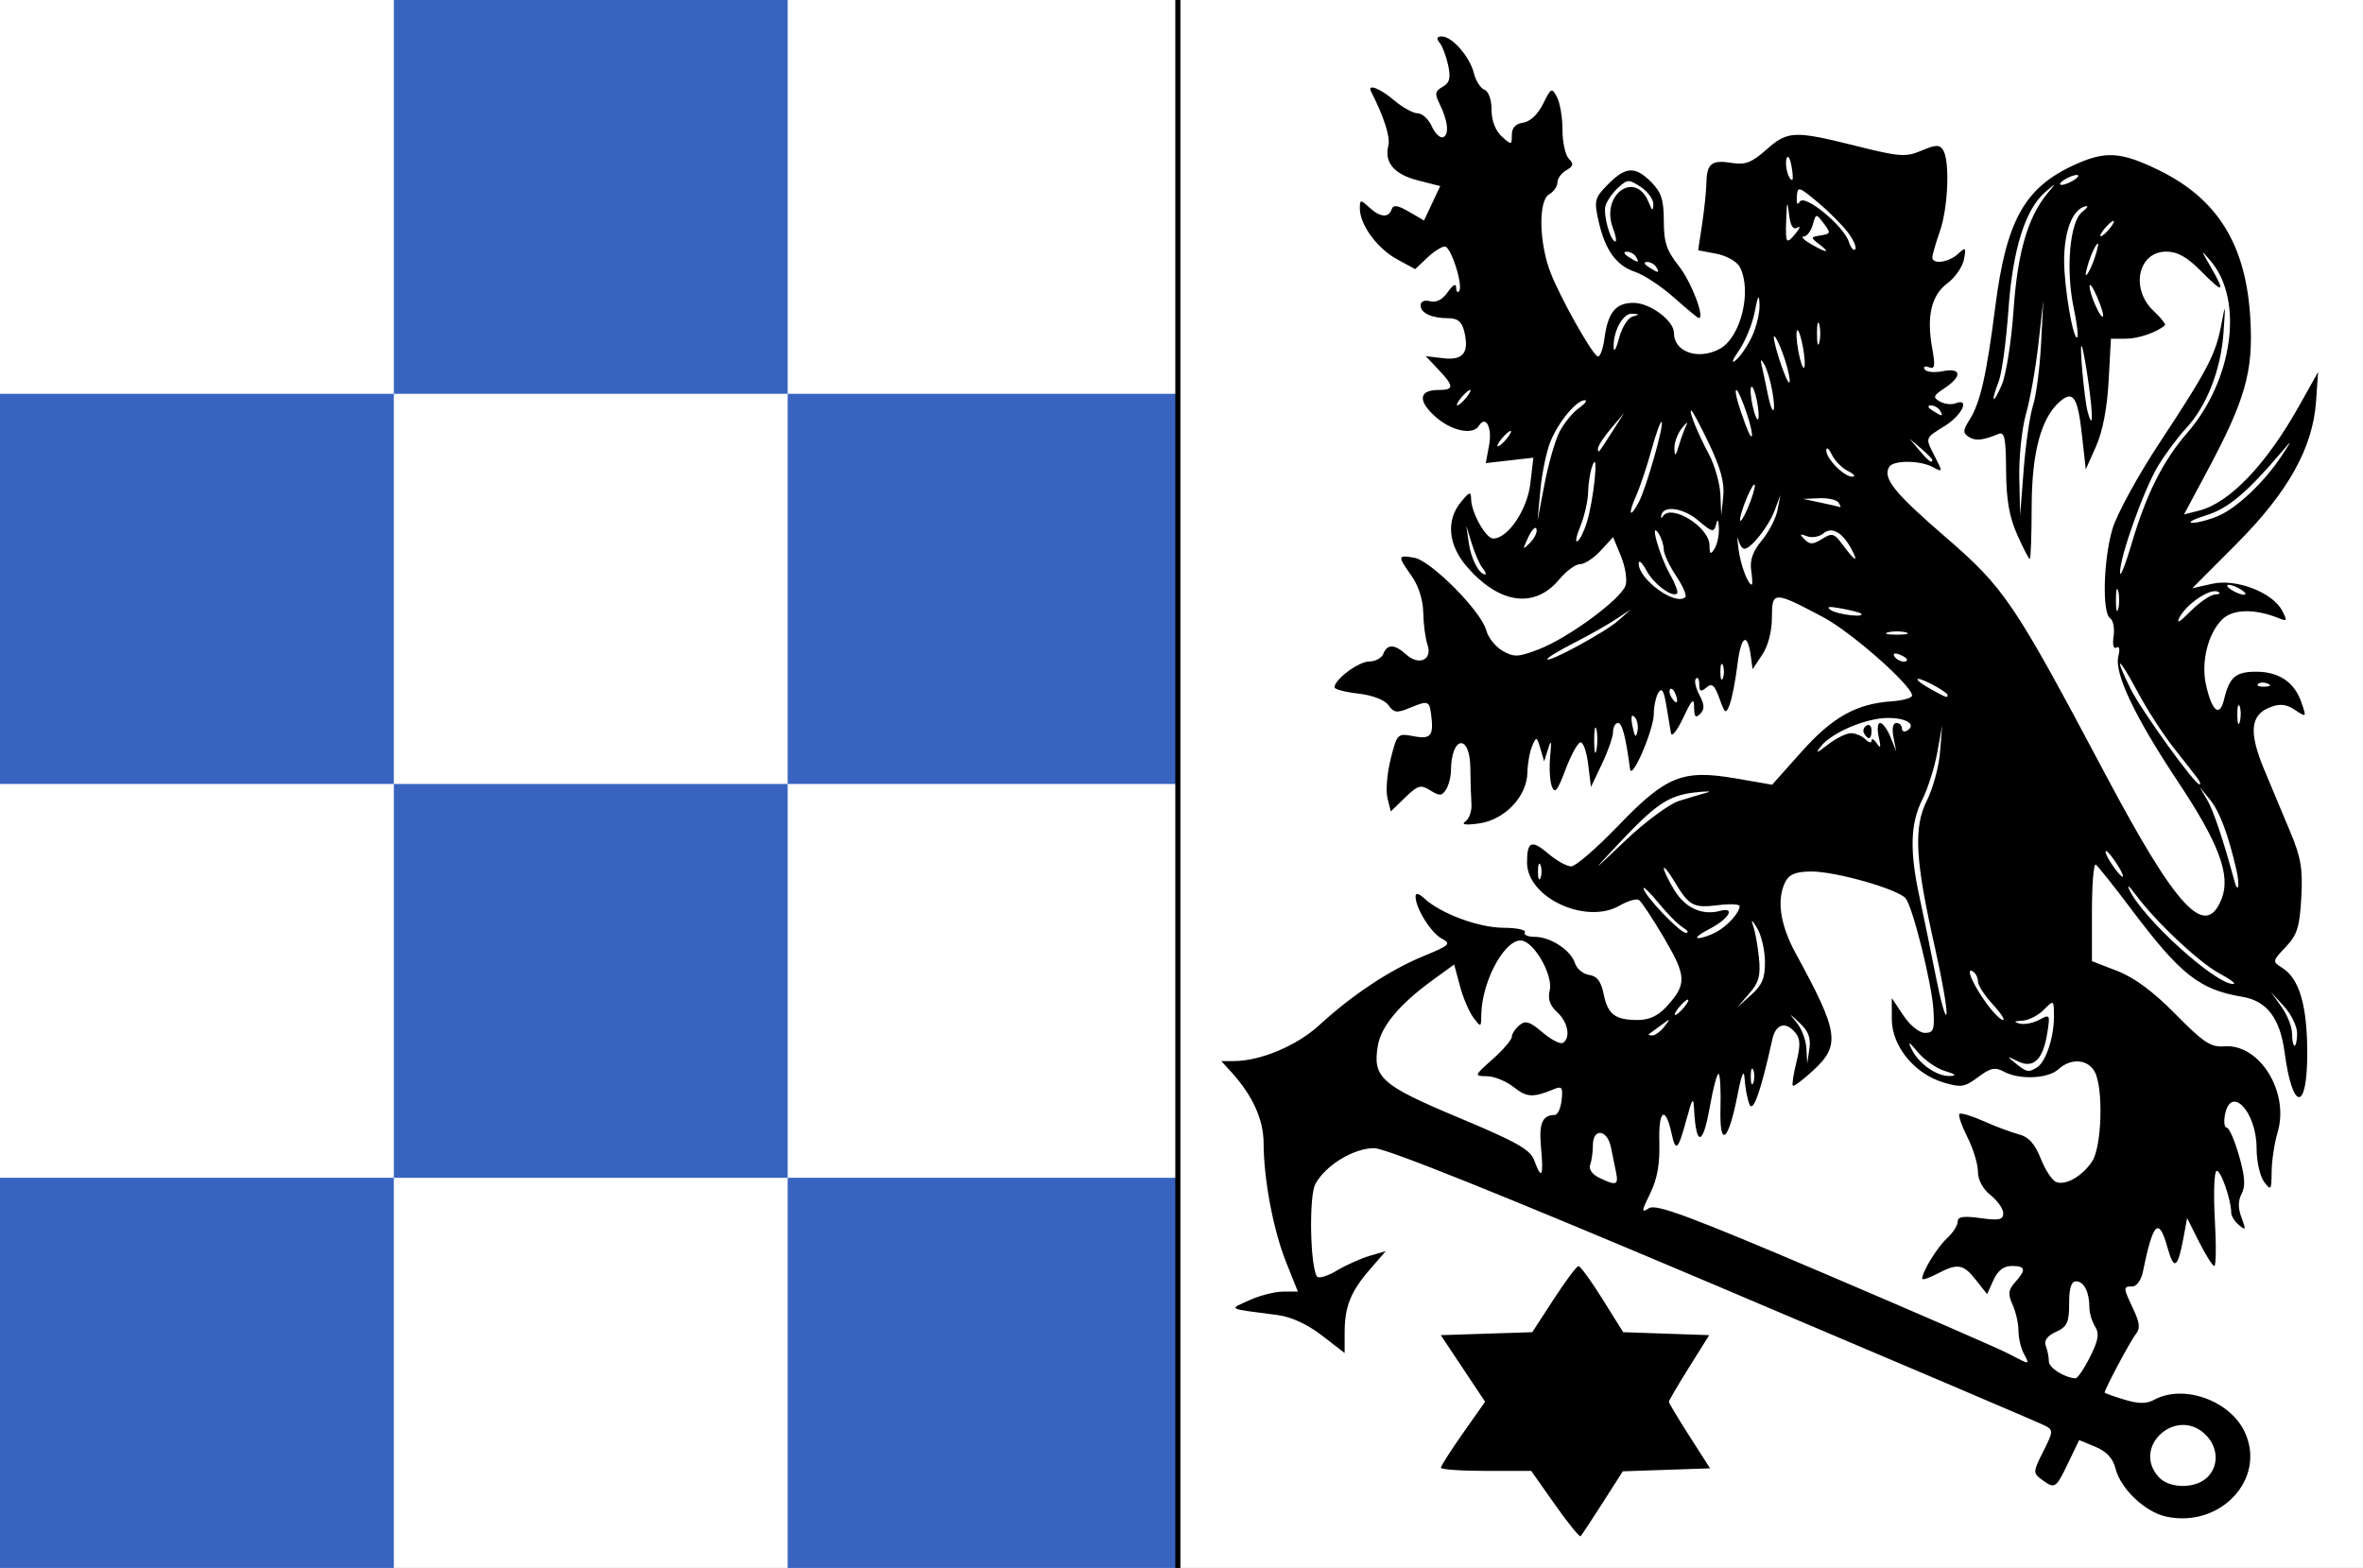 <?xml version="1.0" encoding="UTF-8" standalone="no"?>
<!-- Created with Inkscape (http://www.inkscape.org/) -->

<svg
   xmlns:dc="http://purl.org/dc/elements/1.1/"
   xmlns:cc="http://creativecommons.org/ns#"
   xmlns:rdf="http://www.w3.org/1999/02/22-rdf-syntax-ns#"
   xmlns:svg="http://www.w3.org/2000/svg"
   xmlns="http://www.w3.org/2000/svg"
   xmlns:sodipodi="http://sodipodi.sourceforge.net/DTD/sodipodi-0.dtd"
   xmlns:inkscape="http://www.inkscape.org/namespaces/inkscape"
   width="462.857"
   height="307.143"
   id="svg56406"
   version="1.1"
   inkscape:version="0.48.4 r9939"
   sodipodi:docname="Nieuw document 43">
  <rect width="100%" height="100%" fill="#333333" stroke="none"/>
  <defs
     id="defs56408" />
  <sodipodi:namedview
     id="base"
     pagecolor="#ffffff"
     bordercolor="#666666"
     borderopacity="1.0"
     inkscape:pageopacity="0.0"
     inkscape:pageshadow="2"
     inkscape:zoom="0.35"
     inkscape:cx="566.4286"
     inkscape:cy="-43.571453"
     inkscape:document-units="px"
     inkscape:current-layer="layer1"
     showgrid="false"
     fit-margin-top="0"
     fit-margin-left="0"
     fit-margin-right="0"
     fit-margin-bottom="0"
     inkscape:window-width="1600"
     inkscape:window-height="837"
     inkscape:window-x="-8"
     inkscape:window-y="-8"
     inkscape:window-maximized="1" />
  <g
     inkscape:label="Laag 1"
     inkscape:groupmode="layer"
     id="layer1"
     transform="translate(191.429,-181.648)">
    <path
       style="fill:#ffffff;stroke:none"
       d="m -191.429,181.648 0,307.143 462.857,0 0,-307.143 z"
       id="path56368"
       inkscape:connector-curvature="0" />
    <path
       style="fill:#3863bf;fill-opacity:1;stroke:none"
       d="m -114.286,181.648 0,77.143 -77.143,0 0,76.429 77.143,0 0,77.143 -77.143,0 0,76.429 77.143,0 0,-76.429 77.143,0 0,76.429 76.428,0 0,-76.429 -76.428,0 0,-77.143 76.428,0 0,-76.429 -76.428,0 0,76.429 -77.143,0 0,-76.429 77.143,0 0,-77.143 z"
       id="path56370"
       inkscape:connector-curvature="0" />
    <path
       style="fill:#000000"
       d="m 113.148,476.371 -4.651,-6.591 -8.844,0 c -4.864,0 -8.844,-0.281 -8.844,-0.625 0,-0.344 1.949,-3.392 4.331,-6.774 l 4.331,-6.149 -4.344,-6.523 -4.344,-6.523 8.962,-0.289 8.962,-0.289 4.199,-6.464 c 2.31,-3.555 4.494,-6.474 4.854,-6.485 0.36,-0.012 2.478,2.897 4.705,6.463 l 4.049,6.484 8.425,0.29 8.425,0.29 -3.95,6.312 c -2.173,3.472 -3.95,6.505 -3.95,6.74 0,0.235 1.815,3.265 4.034,6.734 l 4.034,6.306 -8.546,0.291 -8.547,0.291 -3.943,6.17 c -2.169,3.393 -4.113,6.342 -4.32,6.551 -0.207,0.21 -2.47,-2.585 -5.028,-6.21 z m 119.739,2.365 c -4.113,-0.88 -8.904,-5.404 -9.919,-9.367 -0.529,-2.064 -1.757,-3.404 -3.953,-4.31 l -3.185,-1.314 -2.173,4.523 c -2.395,4.986 -2.592,5.108 -5.173,3.199 -1.715,-1.268 -1.703,-1.497 0.308,-5.483 1.972,-3.91 1.994,-4.214 0.36,-5.064 -0.956,-0.498 -30.137,-12.933 -64.845,-27.633 -41.965,-17.774 -64.274,-26.729 -66.591,-26.729 -4.02,0 -9.583,3.411 -11.508,7.055 -1.258,2.381 -1.026,15.884 0.31,18.07 0.291,0.476 2.037,-0.034 3.88,-1.133 1.843,-1.099 4.758,-2.407 6.479,-2.906 l 3.128,-0.907 -3.1,3.57 c -3.784,4.358 -4.952,7.291 -4.952,12.438 l 0,3.942 -4.461,-3.444 c -2.828,-2.183 -6.007,-3.645 -8.683,-3.994 -10.088,-1.315 -9.589,-1.051 -5.495,-2.914 2.029,-0.923 4.992,-1.678 6.583,-1.678 l 2.894,0 -2.304,-5.77 c -2.513,-6.293 -4.39,-16.229 -4.408,-23.332 -0.011,-4.571 -2.153,-9.309 -6.235,-13.799 l -2.054,-2.258 2.474,0 c 5.188,0 12.334,-3.008 16.727,-7.041 6.451,-5.922 13.825,-10.81 20.353,-13.493 5.241,-2.154 5.529,-2.433 3.599,-3.477 -2.109,-1.141 -5.096,-5.952 -5.096,-8.207 0,-0.793 0.603,-0.657 1.754,0.397 3.233,2.959 10.601,5.686 15.423,5.708 2.625,0.013 4.531,0.417 4.236,0.9 -0.295,0.483 0.565,0.878 1.911,0.878 3.105,0 7.104,2.619 7.908,5.178 0.34,1.084 1.586,2.112 2.768,2.285 1.545,0.226 2.341,1.267 2.831,3.706 0.807,4.013 2.218,5.103 6.634,5.123 2.266,0.011 4.011,-0.79 5.674,-2.605 4.02,-4.386 3.969,-5.926 -0.444,-13.437 -2.237,-3.808 -4.468,-7.174 -4.957,-7.479 -0.489,-0.306 -2.173,0.189 -3.742,1.1 -6.595,3.828 -18.163,-1.539 -18.163,-8.427 0,-4.176 0.875,-4.537 4.183,-1.722 1.604,1.365 3.614,2.481 4.468,2.481 0.854,0 4.986,-3.572 9.183,-7.937 9.439,-9.818 12.638,-11.102 23.134,-9.282 l 7.037,1.22 5.74,-6.431 c 6.084,-6.817 10.734,-9.426 17.656,-9.906 2.209,-0.153 4.018,-0.664 4.018,-1.136 0,-1.933 -11.874,-12.406 -17.392,-15.336 -9.73,-5.167 -10.062,-5.165 -10.062,0.043 0,2.715 -0.737,5.559 -1.89,7.29 l -1.89,2.839 -0.344,-2.509 c -0.666,-4.862 -1.921,-4.1 -2.625,1.593 -0.391,3.167 -1.079,6.701 -1.528,7.853 -0.752,1.93 -0.91,1.835 -2.001,-1.198 -0.954,-2.651 -1.454,-3.067 -2.565,-2.135 -1.091,0.916 -1.38,0.783 -1.38,-0.637 0,-0.988 -0.298,-1.494 -0.663,-1.125 -0.365,0.369 -0.061,1.808 0.675,3.198 1.028,1.942 1.066,2.802 0.167,3.712 -0.899,0.909 -1.176,0.614 -1.193,-1.275 -0.018,-1.984 -0.43,-1.587 -2.139,2.057 -1.165,2.484 -2.242,3.838 -2.393,3.011 -0.151,-0.828 -0.564,-3.28 -0.916,-5.45 -0.468,-2.883 -0.883,-3.558 -1.54,-2.509 -0.494,0.79 -0.905,2.683 -0.914,4.206 -0.017,3.111 -4.334,13.126 -4.645,10.777 -0.837,-6.312 -1.548,-9.032 -2.361,-9.032 -0.521,0 -0.957,0.79 -0.969,1.756 -0.012,0.966 -0.991,3.788 -2.176,6.272 l -2.154,4.516 -0.553,-4.516 c -0.304,-2.484 -1,-4.384 -1.546,-4.223 -0.546,0.161 -1.857,2.596 -2.915,5.41 -1.542,4.104 -2.066,4.741 -2.644,3.219 -0.397,-1.044 -0.543,-3.704 -0.326,-5.912 0.297,-3.015 0.2,-3.39 -0.389,-1.505 l -0.785,2.509 -0.746,-2.509 c -0.708,-2.381 -0.79,-2.406 -1.611,-0.502 -0.476,1.104 -0.896,3.467 -0.935,5.253 -0.1,4.666 -4.461,9.22 -9.497,9.918 -2.658,0.368 -3.528,0.234 -2.632,-0.406 0.736,-0.525 1.264,-2.031 1.174,-3.345 -0.09,-1.314 -0.189,-4.534 -0.222,-7.156 -0.084,-6.791 -3.746,-6.227 -3.794,0.584 -0.01,1.197 -0.441,2.853 -0.962,3.681 -0.802,1.275 -1.272,1.302 -3.074,0.172 -1.895,-1.188 -2.434,-1.036 -4.939,1.391 l -2.812,2.725 -0.649,-2.614 c -0.357,-1.438 -0.072,-4.89 0.633,-7.672 1.268,-5.005 1.317,-5.052 4.565,-4.436 3.374,0.64 3.936,-0.145 3.307,-4.618 -0.322,-2.286 -0.703,-2.381 -4,-1.001 -2.659,1.114 -3.209,1.054 -4.31,-0.469 -0.757,-1.047 -3.122,-1.957 -5.915,-2.276 -2.559,-0.292 -4.653,-0.845 -4.653,-1.228 0,-1.538 4.73,-5.062 6.794,-5.062 1.21,0 2.457,-0.677 2.771,-1.505 0.74,-1.95 2.243,-1.909 4.461,0.122 2.494,2.283 5.199,1.075 4.194,-1.873 -0.424,-1.245 -0.801,-4.082 -0.836,-6.305 -0.04,-2.485 -0.916,-5.251 -2.274,-7.179 -2.803,-3.98 -2.777,-4.154 0.52,-3.576 3.289,0.576 13.106,10.472 14.092,14.205 0.378,1.43 1.827,3.248 3.22,4.04 2.239,1.272 3.066,1.234 7.129,-0.336 5.786,-2.235 16.116,-9.855 16.947,-12.503 0.345,-1.101 -0.065,-3.677 -0.911,-5.726 l -1.539,-3.725 -2.427,2.648 c -1.335,1.456 -3.147,2.648 -4.027,2.648 -0.88,0 -2.715,1.339 -4.077,2.976 -4.828,5.803 -11.73,4.864 -18.088,-2.458 -3.697,-4.258 -4.143,-9.094 -1.173,-12.7 1.681,-2.041 1.956,-2.119 1.985,-0.563 0.05,2.692 2.876,7.728 4.338,7.728 2.865,0 6.657,-5.622 7.26,-10.762 l 0.595,-5.076 -4.662,0.531 -4.662,0.531 0.656,-3.536 c 0.637,-3.434 -0.679,-5.932 -1.993,-3.782 -1.176,1.925 -5.439,1.018 -8.588,-1.827 -3.452,-3.119 -3.174,-5.181 0.698,-5.181 3.053,0 3.043,-0.74 -0.053,-4.008 l -2.475,-2.612 3.457,0.408 c 3.902,0.461 5.107,-1.121 4.062,-5.331 -0.447,-1.802 -1.292,-2.507 -3.003,-2.507 -3.346,0 -5.52,-0.994 -5.52,-2.522 0,-0.783 0.747,-1.107 1.869,-0.81 1.204,0.318 2.439,-0.33 3.473,-1.823 0.932,-1.345 1.605,-1.732 1.605,-0.923 0,0.767 0.253,1.139 0.561,0.826 0.93,-0.941 -1.543,-8.799 -2.769,-8.799 -0.626,0 -2.188,0.997 -3.471,2.216 l -2.333,2.216 -3.601,-1.961 c -3.829,-2.085 -7.234,-6.742 -7.24,-9.902 0,-1.788 0.113,-1.805 1.811,-0.251 2.161,1.978 3.811,2.13 4.412,0.406 0.331,-0.948 1.159,-0.836 3.392,0.46 l 2.954,1.715 1.588,-3.368 1.588,-3.368 -4.37,-1.113 c -4.654,-1.185 -6.643,-3.522 -5.794,-6.806 0.427,-1.65 -0.829,-5.583 -3.383,-10.601 -0.826,-1.622 1.764,-0.625 4.563,1.756 1.622,1.38 3.675,2.509 4.563,2.509 0.888,0 2.129,1.141 2.757,2.535 0.628,1.394 1.623,2.363 2.212,2.154 1.256,-0.448 0.97,-3.231 -0.674,-6.534 -0.982,-1.974 -0.887,-2.506 0.596,-3.346 1.37,-0.775 1.614,-1.708 1.093,-4.176 -0.369,-1.748 -1.121,-3.742 -1.671,-4.432 -0.71,-0.891 -0.583,-1.254 0.438,-1.254 2.006,0 5.476,3.99 6.265,7.203 0.363,1.478 1.289,2.931 2.058,3.23 0.822,0.319 1.399,1.942 1.399,3.931 0,2.114 0.747,4.072 1.985,5.205 1.925,1.761 1.985,1.753 1.985,-0.277 0,-1.406 0.733,-2.198 2.233,-2.413 1.361,-0.196 2.879,-1.628 3.887,-3.671 1.564,-3.168 1.713,-3.24 2.729,-1.32 0.591,1.117 1.075,4.002 1.075,6.412 0,2.409 0.558,4.951 1.24,5.648 0.994,1.015 0.895,1.464 -0.496,2.258 -0.955,0.545 -1.737,1.623 -1.737,2.397 0,0.773 -0.73,1.818 -1.621,2.323 -2.159,1.222 -1.993,9.561 0.306,15.42 1.929,4.915 7.872,15.513 9.147,16.31 0.464,0.29 1.085,-1.287 1.379,-3.506 0.674,-5.08 2.206,-6.965 5.663,-6.965 3.264,0 7.951,3.474 7.951,5.893 0,3.745 4.764,5.394 8.986,3.109 4.122,-2.231 6.356,-11.415 3.902,-16.05 -0.554,-1.047 -2.605,-2.201 -4.576,-2.575 l -3.572,-0.677 0.779,-5.136 c 0.428,-2.825 0.808,-6.491 0.843,-8.146 0.08,-3.744 1.05,-4.476 5.058,-3.818 2.535,0.416 3.847,-0.096 6.667,-2.599 4.194,-3.724 5.459,-3.776 17.605,-0.736 8.522,2.134 9.711,2.219 12.797,0.915 2.808,-1.186 3.548,-1.205 4.235,-0.109 1.345,2.145 0.986,11.262 -0.625,15.88 -0.819,2.346 -1.489,4.661 -1.489,5.144 0,1.425 3.18,1.003 5.001,-0.664 1.549,-1.417 1.644,-1.331 1.19,1.069 -0.271,1.436 -1.725,3.531 -3.229,4.656 -3.162,2.364 -4.123,6.456 -2.989,12.728 0.635,3.51 0.518,4.182 -0.643,3.732 -0.78,-0.303 -1.154,-0.118 -0.831,0.409 0.322,0.527 1.909,0.692 3.525,0.365 3.685,-0.745 3.884,0.991 0.38,3.313 -2.234,1.48 -2.352,1.812 -0.932,2.616 0.895,0.506 2.269,0.671 3.055,0.366 2.916,-1.132 1.324,2.295 -2.045,4.4 -4.023,2.514 -3.93,2.217 -1.925,6.139 1.5,2.933 1.486,2.995 -0.431,1.957 -2.505,-1.356 -7.752,-1.392 -8.566,-0.059 -1.337,2.188 0.94,5.042 10.88,13.632 11.734,10.141 13.481,12.727 31.389,46.472 14.081,26.533 19.709,32.556 22.858,24.46 1.783,-4.585 -0.553,-10.829 -8.551,-22.856 -8.496,-12.776 -12.551,-21.315 -11.694,-24.628 0.353,-1.364 0.2,-2.036 -0.38,-1.674 -0.575,0.36 -0.802,-0.547 -0.557,-2.233 0.227,-1.561 -0.078,-3.145 -0.676,-3.518 -1.593,-0.996 -1.327,-11.426 0.446,-17.463 0.854,-2.907 4.975,-10.443 9.292,-16.991 9.411,-14.275 10.968,-17.27 12.069,-23.211 0.775,-4.178 0.812,-4.013 0.398,1.752 -0.526,7.314 -3.3,14.383 -7.349,18.723 -1.545,1.656 -3.978,4.921 -5.408,7.257 -2.79,4.558 -7.594,18.009 -7.506,21.019 0.029,1.007 1.051,-1.557 2.272,-5.696 2.848,-9.662 6.15,-16.252 10.848,-21.651 9.006,-10.346 11.168,-26.047 4.642,-33.7 -2.002,-2.348 -2.002,-2.345 0.01,1.159 2.917,5.083 2.514,5.278 -1.829,0.885 -2.809,-2.841 -4.681,-3.896 -6.911,-3.896 -5.501,0 -7.061,7.303 -2.477,11.598 1.45,1.359 2.455,2.631 2.233,2.827 -1.573,1.386 -5.2,2.635 -7.657,2.635 l -2.918,0 -0.45,8.279 c -0.289,5.319 -1.17,9.894 -2.464,12.795 l -2.014,4.516 -0.754,-6.788 c -0.813,-7.316 -1.688,-8.691 -4.198,-6.595 -3.755,3.134 -5.62,9.961 -5.644,20.659 -0.013,5.657 -0.178,10.286 -0.368,10.286 -0.19,0 -1.3,-2.145 -2.467,-4.767 -1.555,-3.494 -2.137,-6.847 -2.177,-12.555 -0.046,-6.518 -0.298,-7.686 -1.544,-7.162 -3.019,1.27 -4.498,1.407 -5.811,0.538 -1.121,-0.742 -1.093,-1.288 0.167,-3.275 2.127,-3.353 3.333,-8.63 5.068,-22.176 2.167,-16.921 5.733,-23.332 15.461,-27.792 6.06,-2.778 9.059,-2.611 16.358,0.911 11.742,5.667 17.328,14.684 18.152,29.304 0.58,10.288 -0.989,15.797 -8.489,29.811 l -4.511,8.429 2.89,-0.73 c 6.055,-1.528 13.219,-9.027 19.722,-20.644 l 3.651,-6.523 -0.393,5.696 c -0.633,9.165 -5.46,17.812 -15.648,28.033 l -8.613,8.641 3.885,-0.883 c 4.691,-1.066 11.82,1.655 13.715,5.235 1.068,2.018 0.999,2.175 -0.659,1.501 -4.709,-1.914 -9.046,-1.81 -11.1,0.267 -2.79,2.822 -4.139,8.32 -3.14,12.799 1.163,5.212 2.686,6.431 3.539,2.832 1.028,-4.343 2.269,-5.414 6.269,-5.414 4.482,0 7.512,2.046 8.871,5.991 1.028,2.982 1.016,2.997 -1.252,1.494 -1.722,-1.141 -2.933,-1.27 -4.878,-0.523 -3.888,1.495 -4.204,4.901 -1.135,12.25 1.464,3.507 3.78,9.046 5.146,12.307 2.04,4.87 2.416,7.151 2.102,12.761 -0.322,5.756 -0.802,7.276 -3.053,9.652 -2.645,2.792 -2.651,2.833 -0.64,4.103 3.319,2.096 4.862,7.395 4.862,16.696 0,11.563 -2.889,11.433 -4.442,-0.2 -0.888,-6.648 -3.474,-10.046 -8.254,-10.845 -8.436,-1.411 -12.11,-4.31 -21.811,-17.213 -3.399,-4.521 -6.515,-8.43 -6.925,-8.687 -0.409,-0.257 -0.744,3.894 -0.744,9.223 l 0,9.69 4.962,1.918 c 3.353,1.296 7.054,4.042 11.412,8.468 5.477,5.562 6.914,6.512 9.525,6.298 6.892,-0.566 12.813,8.926 10.48,16.801 -0.632,2.134 -1.164,5.634 -1.181,7.777 -0.03,3.645 -0.126,3.771 -1.489,1.95 -0.801,-1.071 -1.457,-4.019 -1.457,-6.55 0,-7.187 -5.065,-12.544 -6.197,-6.555 -0.261,1.38 -0.102,2.509 0.353,2.509 0.455,0 1.535,2.464 2.401,5.476 1.161,4.04 1.299,5.996 0.524,7.461 -0.728,1.376 -0.736,2.821 -0.027,4.709 0.899,2.392 0.839,2.569 -0.496,1.448 -0.836,-0.702 -1.523,-1.785 -1.526,-2.407 -0.013,-2.624 -2.152,-8.669 -2.902,-8.2 -0.448,0.28 -0.586,4.582 -0.305,9.559 0.281,4.977 0.234,9.05 -0.104,9.05 -0.338,0 -1.676,-2.111 -2.972,-4.69 l -2.357,-4.69 -0.729,3.93 c -1.094,5.899 -1.852,6.375 -3.086,1.938 -1.737,-6.25 -2.841,-5.171 -4.875,4.767 -0.311,1.518 -1.226,2.76 -2.034,2.76 -1.839,0 -1.833,0.166 0.18,4.434 1.292,2.74 1.393,3.81 0.468,4.938 -0.986,1.201 -6.07,10.738 -6.083,11.411 0,0.116 1.716,0.732 3.819,1.369 2.823,0.855 4.364,0.866 5.889,0.041 5.737,-3.105 14.81,0.115 17.722,6.29 4.316,9.152 -4.687,18.884 -15.358,16.601 z m 7.941,-7.606 c 2.382,-2.18 2.307,-5.87 -0.17,-8.374 -5.661,-5.725 -14.634,2.21 -9.274,8.2 2.046,2.287 7.035,2.379 9.444,0.174 z m -22.896,-23.622 c 1.668,-3.307 1.885,-4.594 1.013,-6.008 -0.611,-0.989 -1.111,-2.671 -1.111,-3.737 0,-3.004 -1.067,-5.113 -2.587,-5.113 -0.969,0 -1.382,1.302 -1.382,4.355 0,3.715 -0.379,4.529 -2.578,5.543 -1.724,0.794 -2.382,1.706 -1.985,2.752 0.327,0.86 0.594,2.219 0.594,3.02 0,1.255 2.928,3.136 5.19,3.334 0.398,0.035 1.68,-1.83 2.847,-4.145 z m -12.964,-0.743 c -0.565,-1.068 -1.027,-3.078 -1.027,-4.469 0,-1.39 -0.517,-3.676 -1.15,-5.08 -0.944,-2.095 -0.855,-2.882 0.496,-4.391 2.223,-2.483 2.074,-3.186 -0.676,-3.186 -1.57,0 -2.725,0.894 -3.566,2.76 l -1.244,2.76 -2.178,-2.76 c -2.504,-3.174 -3.564,-3.345 -7.61,-1.229 -1.61,0.842 -2.928,1.271 -2.928,0.954 0,-1.367 2.942,-6.156 4.86,-7.911 1.147,-1.05 2.086,-2.508 2.086,-3.24 0,-1 1.111,-1.177 4.466,-0.712 3.649,0.506 4.466,0.332 4.466,-0.95 0,-0.863 -1.116,-2.457 -2.481,-3.542 -1.53,-1.217 -2.481,-2.992 -2.481,-4.629 0,-1.46 -0.924,-4.487 -2.054,-6.727 -1.13,-2.239 -1.837,-4.291 -1.571,-4.56 0.266,-0.269 2.418,0.376 4.783,1.433 2.365,1.057 5.478,2.219 6.918,2.583 1.861,0.471 3.082,1.835 4.223,4.719 0.883,2.231 2.238,4.302 3.011,4.602 1.902,0.738 5.191,-1.162 7.093,-4.098 1.869,-2.884 2.193,-14.243 0.498,-17.445 -1.345,-2.542 -4.672,-2.796 -7.132,-0.544 -2.038,1.865 -7.647,2.111 -10.682,0.469 -1.727,-0.934 -2.627,-0.744 -5.054,1.071 -2.654,1.984 -3.348,2.088 -6.859,1.024 -5.646,-1.711 -10.044,-7.132 -10.044,-12.381 l 0,-4.128 2.272,3.41 c 1.29,1.936 3.113,3.41 4.218,3.41 1.685,0 1.908,-0.603 1.665,-4.516 -0.323,-5.204 -4.001,-19.974 -5.433,-21.819 -1.38,-1.778 -13.595,-5.276 -18.424,-5.276 -3.014,0 -4.343,0.506 -5.103,1.941 -1.814,3.428 -1.105,8.453 1.992,14.115 8.415,15.385 8.801,17.923 3.476,22.858 -2.022,1.874 -3.841,3.241 -4.043,3.037 -0.201,-0.204 0.112,-2.275 0.696,-4.604 0.808,-3.219 0.767,-4.594 -0.172,-5.738 -1.91,-2.327 -3.869,-1.786 -4.541,1.255 -2.267,10.26 -3.785,14.55 -4.497,12.711 -0.41,-1.058 -0.83,-3.278 -0.933,-4.934 -0.13,-2.085 -0.571,-1.061 -1.433,3.335 -1.772,9.035 -3.51,10.295 -3.295,2.388 0.093,-3.411 -0.062,-6.435 -0.345,-6.721 -0.282,-0.286 -1.095,2.757 -1.807,6.762 -1.307,7.359 -2.635,7.472 -3.015,0.256 -0.137,-2.612 -0.333,-2.369 -1.477,1.841 -1.668,6.137 -2.125,6.564 -2.952,2.758 -1.204,-5.542 -2.572,-4.534 -2.385,1.758 0.126,4.254 -0.394,7.185 -1.778,10.013 -1.753,3.583 -1.778,3.886 -0.234,2.911 1.386,-0.875 8.103,1.629 34.311,12.792 17.923,7.634 34.151,14.698 36.061,15.697 4.354,2.277 4.237,2.278 3.012,-0.036 z m -79.84,-35.44 c -0.249,-1.242 -0.713,-3.5 -1.03,-5.018 -0.722,-3.45 -3.517,-3.714 -3.517,-0.333 0,1.335 -0.242,3.064 -0.537,3.842 -0.317,0.837 0.393,1.869 1.737,2.523 3.352,1.632 3.848,1.482 3.347,-1.015 z m -14.698,-4.797 c -0.459,-4.831 0.213,-6.439 2.708,-6.478 0.546,-0.01 1.14,-1.319 1.32,-2.913 0.279,-2.469 0.059,-2.786 -1.489,-2.144 -4.102,1.702 -5.327,1.645 -7.862,-0.372 -1.461,-1.162 -3.824,-2.132 -5.252,-2.155 -2.58,-0.041 -2.573,-0.061 1.126,-3.368 2.047,-1.829 3.721,-3.787 3.721,-4.351 0,-0.564 0.661,-1.58 1.469,-2.258 1.197,-1.005 2.038,-0.748 4.55,1.389 1.695,1.442 3.49,2.366 3.99,2.054 1.572,-0.983 0.99,-4.078 -1.133,-6.02 -1.425,-1.304 -1.863,-2.585 -1.452,-4.242 0.662,-2.667 -2.49,-8.666 -5.082,-9.672 -3.214,-1.247 -8.217,7.451 -8.321,14.467 -0.036,2.458 -0.068,2.468 -1.553,0.502 -0.834,-1.104 -2.02,-3.893 -2.636,-6.199 l -1.12,-4.192 -4.175,3.032 c -6.518,4.734 -10.134,9.054 -10.778,12.878 -1.051,6.236 0.62,7.724 15.822,14.088 11.486,4.809 14.055,6.266 14.829,8.408 1.419,3.93 1.849,3.13 1.318,-2.456 z m 41.572,-15.274 c -0.275,-0.69 -0.501,-0.126 -0.501,1.254 0,1.38 0.225,1.944 0.501,1.254 0.275,-0.69 0.275,-1.819 0,-2.509 z m 37.549,0.195 c -1.637,-0.488 -4.021,-2.143 -5.298,-3.677 -1.747,-2.1 -2.052,-2.244 -1.233,-0.584 1.416,2.871 4.956,5.343 7.496,5.234 1.412,-0.06 1.124,-0.351 -0.965,-0.973 z m 18.049,-0.732 c 1.703,-1.095 3.287,-5.825 3.287,-9.814 0,-3.447 0,-3.447 -1.985,-1.44 -1.092,1.104 -2.99,2.059 -4.218,2.123 -1.597,0.083 -1.753,0.244 -0.548,0.565 0.926,0.247 2.668,-0.083 3.87,-0.734 2.111,-1.143 2.164,-1.054 1.574,2.627 -0.837,5.217 -2.713,7.003 -5.772,5.496 -2.233,-1.1 -2.254,-1.08 -0.422,0.404 2.177,1.764 2.562,1.835 4.214,0.772 z m -46.463,-8.637 c -2.235,-2.077 -2.245,-2.078 -0.576,-0.029 0.935,1.147 1.767,3.405 1.849,5.018 l 0.149,2.932 0.427,-2.902 c 0.31,-2.108 -0.196,-3.481 -1.849,-5.018 z m 97.385,1.955 c 0,-1.349 -1.16,-3.72 -2.578,-5.269 l -2.578,-2.816 2.082,2.895 c 1.145,1.592 2.082,3.963 2.082,5.269 0,1.306 0.223,2.373 0.496,2.373 0.273,0 0.496,-1.104 0.496,-2.453 z m -123.921,-1.31 c 1.26,-1.624 1.213,-1.646 -0.623,-0.284 -1.092,0.81 -2.171,1.6 -2.398,1.756 -0.227,0.156 0.053,0.284 0.623,0.284 0.57,0 1.649,-0.79 2.398,-1.756 z m 52.979,-15.457 c -3.876,-17.134 -4.226,-23.548 -1.574,-28.807 1.191,-2.361 2.35,-6.633 2.575,-9.493 l 0.409,-5.2 -0.956,5.302 c -0.526,2.916 -1.851,7.075 -2.944,9.243 -2.335,4.628 -2.486,10.071 -0.529,19.074 0.78,3.588 2.217,10.581 3.194,15.54 0.977,4.96 1.917,8.277 2.089,7.373 0.172,-0.904 -0.846,-6.769 -2.263,-13.032 z m 11.301,11.086 c -1.584,-1.714 -2.879,-3.72 -2.879,-4.457 0,-0.737 -0.441,-1.616 -0.981,-1.953 -1.524,-0.953 -0.011,2.603 2.667,6.265 1.312,1.794 2.764,3.261 3.228,3.261 0.464,0 -0.452,-1.403 -2.035,-3.117 z m -60.437,0.608 c 0.679,-0.828 1.012,-1.505 0.739,-1.505 -0.273,0 -1.052,0.677 -1.732,1.505 -0.679,0.828 -1.012,1.505 -0.739,1.505 0.273,0 1.052,-0.677 1.732,-1.505 z m 15.843,-8.956 c -0.019,-2.25 -0.72,-5.219 -1.557,-6.599 -0.952,-1.569 -1.247,-1.757 -0.788,-0.502 0.403,1.104 0.928,3.959 1.167,6.345 0.351,3.511 -0.013,4.849 -1.905,7.025 l -2.338,2.687 2.729,-2.433 c 2.154,-1.921 2.722,-3.294 2.694,-6.523 z m 89.004,2.314 c -3.958,-2.112 -12.544,-10.191 -16.404,-15.436 -1.219,-1.656 -1.769,-2.072 -1.224,-0.924 2.699,5.68 16.955,18.583 20.376,18.441 0.589,-0.025 -0.648,-0.961 -2.748,-2.081 z m -98.58,-8.073 c 2.219,-1.195 4.561,-3.774 4.617,-5.085 0.017,-0.403 -1.866,-0.497 -4.186,-0.208 -4.889,0.61 -5.707,0.172 -8.555,-4.578 -1.158,-1.932 -2.107,-3.114 -2.11,-2.627 0,0.487 0.926,2.407 2.063,4.267 2.14,3.502 5.419,4.998 8.922,4.072 3.191,-0.844 1.753,1.581 -2.116,3.57 -1.878,0.965 -2.827,1.755 -2.108,1.756 0.718,0 2.281,-0.524 3.473,-1.166 z m -6.457,-0.887 c -0.923,-0.544 -3.044,-2.666 -4.714,-4.714 -1.67,-2.048 -3.036,-3.397 -3.036,-2.997 0,1.267 7.128,8.763 8.303,8.731 0.619,-0.016 0.37,-0.476 -0.553,-1.02 z m 108.392,-11.242 c -1.625,-7.066 -3.298,-11.514 -5.213,-13.857 l -2.003,-2.451 1.487,2.541 c 1.222,2.087 3.176,7.909 5.295,15.774 0.751,2.787 1.131,1.026 0.433,-2.007 z m -136.324,-1.004 c -0.275,-0.69 -0.501,-0.125 -0.501,1.254 0,1.38 0.225,1.944 0.501,1.254 0.275,-0.69 0.275,-1.819 0,-2.509 z m 112.879,-0.251 c -0.894,-1.38 -1.824,-2.509 -2.066,-2.509 -0.486,0 0.45,1.818 1.937,3.763 1.709,2.234 1.802,1.328 0.129,-1.254 z m -85.749,-12.323 c 1.91,-0.602 4.367,-1.335 5.458,-1.628 1.091,-0.294 0.022,-0.307 -2.377,-0.031 -5.142,0.594 -7.655,2.289 -14.99,10.114 -5.439,5.802 -5.434,5.799 1.488,-0.769 3.821,-3.626 8.51,-7.085 10.42,-7.686 z m 101.522,-4.486 c -0.515,-0.69 -2.618,-3.381 -4.673,-5.98 -2.055,-2.599 -5.251,-7.567 -7.102,-11.039 -3.681,-6.907 -4.675,-7.285 -1.32,-0.503 2.101,4.247 12.562,18.776 13.519,18.776 0.282,0 0.092,-0.565 -0.424,-1.254 z m -117.71,-9.545 c -0.248,-0.959 -0.443,0.062 -0.431,2.27 0.011,2.208 0.214,2.993 0.452,1.744 0.237,-1.248 0.228,-3.055 -0.02,-4.014 z m 49.865,0.764 c 0.909,0 2.188,0.542 2.843,1.204 0.655,0.662 1.198,0.775 1.206,0.251 0.01,-0.524 0.469,-0.276 1.023,0.552 0.747,1.117 0.844,0.793 0.373,-1.254 -0.349,-1.518 -0.225,-2.76 0.274,-2.76 0.5,0 1.411,1.242 2.025,2.76 l 1.117,2.76 -0.536,-2.76 c -0.326,-1.677 -0.105,-2.76 0.564,-2.76 0.605,0 1.1,0.478 1.1,1.063 0,0.585 0.454,0.779 1.009,0.432 1.892,-1.182 -0.126,-2.499 -3.796,-2.477 -4.284,0.026 -10.963,2.864 -13.09,5.562 -1.166,1.48 -0.869,1.405 1.374,-0.343 1.575,-1.227 3.607,-2.231 4.515,-2.231 z m 2.588,0.069 c -0.314,-0.514 -0.117,-1.218 0.438,-1.565 0.555,-0.347 1.008,0.074 1.008,0.934 0,1.763 -0.596,2.022 -1.446,0.63 z m -44.979,-3.263 c -0.621,-0.628 -0.76,0.032 -0.391,1.863 0.424,2.1 0.673,2.353 0.962,0.973 0.215,-1.025 -0.043,-2.301 -0.572,-2.836 z m 118.528,-2.094 c -0.272,-0.679 -0.478,0.12 -0.457,1.775 0.02,1.656 0.243,2.212 0.494,1.235 0.252,-0.976 0.235,-2.331 -0.037,-3.011 z m -110.463,-2.282 c -0.323,-0.852 -0.8,-1.333 -1.061,-1.07 -0.26,0.263 -0.179,0.96 0.181,1.549 0.979,1.601 1.55,1.29 0.879,-0.478 z m 53.246,0.069 c 0,-0.262 -1.34,-1.177 -2.977,-2.033 -3.732,-1.952 -3.958,-1.104 -0.248,0.931 3.119,1.711 3.225,1.747 3.225,1.102 z m 62.706,-2.217 c -0.716,-0.29 -1.572,-0.254 -1.902,0.08 -0.33,0.334 0.256,0.571 1.302,0.527 1.156,-0.048 1.391,-0.286 0.6,-0.606 z m -106.706,-3.579 c -0.275,-0.69 -0.5,-0.126 -0.5,1.254 0,1.38 0.225,1.944 0.5,1.254 0.275,-0.69 0.275,-1.819 0,-2.509 z m -20.502,-8.757 2.478,-2.205 -2.977,1.965 c -1.637,1.081 -5.322,3.16 -8.187,4.62 -2.865,1.46 -5.21,2.879 -5.21,3.154 0,0.888 11.341,-5.261 13.896,-7.534 z m 56.563,7.61 c 0,-0.217 -0.693,-0.663 -1.54,-0.992 -0.883,-0.343 -1.282,-0.174 -0.934,0.394 0.583,0.954 2.474,1.411 2.474,0.598 z m -0.248,-5.315 c -0.955,-0.252 -2.518,-0.252 -3.473,0 -0.955,0.252 -0.174,0.459 1.737,0.459 1.91,0 2.692,-0.207 1.737,-0.459 z m 60.611,-7.416 c 0.931,-0.044 1.142,-0.292 0.48,-0.565 -1.563,-0.644 -6.057,2.395 -7.459,5.043 -0.721,1.362 0.022,0.957 2.102,-1.146 1.769,-1.789 3.964,-3.288 4.877,-3.332 z m -69.377,3.736 c -0.227,-0.197 -1.976,-0.648 -3.887,-1.002 -2.444,-0.453 -3.032,-0.352 -1.985,0.342 1.345,0.892 6.856,1.511 5.872,0.66 z m 50.386,-4.409 c -0.25,-0.966 -0.454,-0.175 -0.454,1.756 0,1.932 0.204,2.722 0.454,1.756 0.25,-0.966 0.25,-2.546 0,-3.512 z m -84.79,1.173 c 0.317,-0.321 -0.501,-2.19 -1.819,-4.154 -1.318,-1.964 -2.403,-4.298 -2.412,-5.187 -0.01,-0.889 -0.469,-2.293 -1.022,-3.122 -1.798,-2.687 0.114,4.226 2.187,7.904 1.05,1.863 1.706,3.593 1.457,3.845 -0.907,0.917 -4.593,-1.836 -6.021,-4.498 -0.807,-1.504 -1.485,-2.135 -1.507,-1.403 -0.094,3.134 7.293,8.481 9.138,6.615 z m 108.915,-1.424 c -0.819,-0.535 -1.935,-0.973 -2.481,-0.973 -0.546,0 -0.323,0.438 0.496,0.973 0.819,0.535 1.935,0.973 2.481,0.973 0.546,0 0.323,-0.438 -0.496,-0.973 z m -96.023,-3.833 c -0.288,-1.983 0.338,-3.73 2.092,-5.838 1.377,-1.654 2.758,-4.332 3.07,-5.951 l 0.567,-2.943 -1.125,3.011 c -1.17,3.133 -4.636,7.527 -5.938,7.527 -0.413,0 -0.942,-0.79 -1.177,-1.756 -0.235,-0.966 -0.226,-0.184 0.019,1.738 0.399,3.13 1.851,7.043 2.614,7.043 0.159,0 0.104,-1.273 -0.121,-2.83 z m -52.623,-0.432 c -0.563,-0.69 -1.51,-2.835 -2.103,-4.767 l -1.078,-3.512 0.499,3.417 c 0.46,3.148 2.018,6.117 3.211,6.117 0.273,0 0.035,-0.565 -0.528,-1.254 z m 72.322,-3.595 c -1.783,-3.369 -3.88,-4.578 -5.535,-3.189 -0.812,0.681 -2.263,0.936 -3.225,0.565 -1.421,-0.547 -1.512,-0.431 -0.484,0.615 1.03,1.049 1.67,1.033 3.443,-0.087 1.976,-1.248 2.361,-1.129 4.138,1.28 2.272,3.078 3.065,3.467 1.662,0.816 z m -26.021,-4.182 c -0.069,-1.728 -0.242,-1.955 -0.558,-0.729 -0.411,1.597 -0.769,1.515 -3.495,-0.804 -2.936,-2.498 -6.905,-3.033 -7.234,-0.975 -0.089,0.552 0.026,0.665 0.253,0.251 1.496,-2.723 9.169,1.944 9.195,5.592 0.013,1.779 0.194,1.905 0.977,0.68 0.529,-0.828 0.917,-2.634 0.862,-4.014 z m -35.728,0.131 c -0.2,-0.588 -0.927,0.148 -1.617,1.635 -1.159,2.499 -1.131,2.58 0.363,1.069 0.889,-0.899 1.454,-2.116 1.254,-2.704 z m 9.894,-1.4 c 1.317,-4.388 2.3,-13.932 1.162,-11.276 -0.473,1.104 -0.891,3.489 -0.93,5.301 -0.039,1.812 -0.724,4.877 -1.523,6.811 -0.799,1.935 -1.055,3.268 -0.569,2.964 0.487,-0.304 1.323,-2.014 1.859,-3.8 z m 32.872,-7.126 c -0.021,-0.626 -0.691,0.38 -1.489,2.238 -0.797,1.857 -1.432,3.889 -1.411,4.516 0.021,0.627 0.691,-0.38 1.488,-2.237 0.797,-1.857 1.432,-3.889 1.411,-4.516 z m 90.73,5.998 c 3.687,-1.558 9.089,-6.67 12.45,-11.782 2.101,-3.195 2.106,-3.244 0.09,-0.874 -6.862,8.066 -10.52,11.152 -14.794,12.483 -2.519,0.784 -3.784,1.458 -2.812,1.496 0.973,0.038 3.252,-0.557 5.066,-1.323 z m -128.989,-16.491 c 0.863,-1.687 2.564,-3.772 3.78,-4.634 1.216,-0.861 1.743,-1.566 1.171,-1.566 -1.625,0 -5.115,4.189 -6.7,8.042 -0.791,1.924 -1.69,6.208 -1.997,9.52 l -0.558,6.021 1.368,-7.158 c 0.752,-3.937 2.074,-8.538 2.936,-10.225 z m 15.549,13.728 c 1.44,-2.721 4.981,-15.15 4.464,-15.672 -0.213,-0.215 -1.108,2.239 -1.989,5.454 -0.881,3.215 -2.255,7.312 -3.053,9.106 -1.618,3.639 -1.193,4.458 0.578,1.112 z m 13.771,-11.342 c -1.726,-3.618 -3.303,-6.578 -3.506,-6.578 -0.556,0 1.155,4.245 3.473,8.619 1.135,2.142 2.14,5.708 2.231,7.924 l 0.167,4.029 0.386,-3.708 c 0.279,-2.682 -0.482,-5.528 -2.751,-10.286 z m 63.438,-7.582 c 0.621,-1.932 1.326,-7.351 1.568,-12.042 l 0.439,-8.53 -0.954,8.53 c -0.525,4.692 -1.619,10.857 -2.432,13.702 -0.813,2.846 -1.405,8.488 -1.317,12.544 l 0.161,7.372 0.703,-9.032 c 0.387,-4.968 1.211,-10.612 1.832,-12.544 z m -38.086,19.067 c -0.337,-0.552 -2.038,-0.944 -3.78,-0.871 l -3.167,0.132 3.473,0.739 c 1.91,0.407 3.611,0.799 3.78,0.871 0.169,0.073 0.031,-0.32 -0.307,-0.871 z m 1.842,-6.195 c -1.17,-0.573 -2.591,-2.01 -3.158,-3.194 -0.567,-1.183 -1.06,-1.587 -1.097,-0.897 -0.087,1.625 3.536,5.289 5.143,5.201 0.682,-0.037 0.283,-0.537 -0.887,-1.109 z m 16.517,-2.179 c 0,-0.19 -1.005,-1.206 -2.233,-2.258 l -2.233,-1.912 1.891,2.258 c 1.777,2.122 2.575,2.715 2.575,1.912 z m -48.163,-6.851 c 0.372,-0.733 -0.027,-0.457 -0.886,0.615 -0.859,1.071 -1.524,2.878 -1.477,4.014 0.069,1.658 0.243,1.536 0.886,-0.615 0.44,-1.474 1.105,-3.281 1.477,-4.014 z m -14.449,1.176 2.242,-3.512 -2.558,3.011 c -1.407,1.656 -2.56,3.425 -2.563,3.93 -0.01,1.089 0,1.077 2.879,-3.429 z m -20.747,1.505 c 0.679,-0.828 1.012,-1.505 0.739,-1.505 -0.273,0 -1.052,0.677 -1.732,1.505 -0.679,0.828 -1.012,1.505 -0.739,1.505 0.273,0 1.052,-0.677 1.732,-1.505 z m 46.984,-5.018 c -0.837,-2.484 -1.733,-4.516 -1.991,-4.516 -0.47,0 0.185,2.526 1.757,6.774 1.562,4.222 1.764,2.28 0.235,-2.258 z m 2.014,-2.383 c -0.349,-1.763 -0.841,-2.997 -1.094,-2.741 -0.253,0.256 -0.151,1.884 0.225,3.619 0.377,1.735 0.869,2.968 1.094,2.741 0.225,-0.227 0.123,-1.856 -0.225,-3.619 z m 65,-3.136 c -0.489,-3.588 -1.096,-6.974 -1.349,-7.526 -0.577,-1.258 0.462,10.381 1.149,12.871 0.984,3.567 1.077,1.094 0.2,-5.344 z m -29.151,5.018 c -0.337,-0.552 -1.145,-0.997 -1.795,-0.988 -0.71,0.01 -0.588,0.404 0.307,0.988 1.907,1.246 2.25,1.246 1.489,0 z m -32.831,-3.763 c -0.368,-2.07 -1.079,-4.441 -1.581,-5.269 -0.707,-1.166 -0.807,-1.053 -0.443,0.502 0.258,1.104 0.762,3.475 1.119,5.269 0.906,4.554 1.723,4.102 0.905,-0.502 z m -59.957,1.254 c 0.679,-0.828 1.012,-1.505 0.739,-1.505 -0.273,0 -1.052,0.677 -1.732,1.505 -0.679,0.828 -1.012,1.505 -0.739,1.505 0.273,0 1.052,-0.677 1.732,-1.505 z m 107.21,-17.209 c 0.785,-11.305 2.806,-18.207 6.703,-22.896 1.678,-2.019 1.673,-2.022 -0.442,-0.216 -3.972,3.391 -6.425,11.204 -7.273,23.168 -0.434,6.122 -1.285,12.403 -1.89,13.956 -1.638,4.205 -1.175,4.742 0.593,0.687 0.845,-1.937 1.881,-8.532 2.309,-14.7 z m -44.711,10 c -0.666,-2.107 -1.585,-4.241 -2.043,-4.742 -0.457,-0.502 -0.097,1.409 0.8,4.247 0.897,2.837 1.817,4.971 2.043,4.743 0.226,-0.229 -0.134,-2.14 -0.8,-4.247 z m 3.439,-2.771 c -0.374,-2.014 -0.878,-3.461 -1.12,-3.216 -0.243,0.245 -0.135,2.094 0.238,4.108 0.374,2.014 0.878,3.461 1.12,3.216 0.243,-0.245 0.136,-2.094 -0.238,-4.108 z m -9.96,-2.01 c 0.869,-1.852 1.531,-4.654 1.471,-6.226 -0.085,-2.23 -0.293,-1.914 -0.946,1.436 -0.46,2.362 -1.845,5.749 -3.078,7.527 -1.313,1.894 -1.576,2.693 -0.634,1.931 0.883,-0.715 2.317,-2.816 3.186,-4.668 z m -23.392,-3.894 c 1.448,-0.388 1.435,-0.457 -0.11,-0.559 -1.808,-0.119 -3.785,3.579 -3.594,6.723 0.057,0.93 0.541,0.023 1.078,-2.015 0.536,-2.038 1.718,-3.905 2.627,-4.149 z m 36.572,1.583 c -0.25,-0.966 -0.454,-0.176 -0.454,1.756 0,1.932 0.204,2.722 0.454,1.756 0.25,-0.966 0.25,-2.546 0,-3.512 z m 49.838,-3.246 c -1.599,-7.54 -0.774,-16.947 1.651,-18.831 1.184,-0.92 1.345,-1.316 0.423,-1.04 -2.371,0.709 -3.939,4.882 -3.955,10.524 -0.015,5.255 1.803,15.857 2.584,15.067 0.231,-0.234 -0.086,-2.807 -0.703,-5.719 z m 4.609,-2.122 c -0.806,-1.877 -1.482,-2.87 -1.504,-2.206 -0.048,1.484 2.135,6.463 2.619,5.973 0.193,-0.195 -0.309,-1.89 -1.115,-3.767 z m -0.127,-8.933 c 0.461,-1.744 0.383,-2.05 -0.256,-1.004 -0.506,0.828 -1.218,2.634 -1.583,4.014 -0.461,1.744 -0.383,2.05 0.256,1.003 0.506,-0.828 1.218,-2.634 1.583,-4.014 z m -54.341,-1.457 c -1.737,-1.331 -1.723,-1.408 0.301,-1.724 1.959,-0.306 2.003,-0.483 0.593,-2.338 -1.512,-1.991 -1.53,-1.989 -2.153,0.251 -0.345,1.242 -1.134,2.274 -1.753,2.293 -0.619,0.019 -0.01,0.681 1.356,1.47 3.16,1.827 4.009,1.852 1.656,0.049 z m 5.691,-2.217 c -1.071,-1.451 -3.739,-4.133 -5.928,-5.961 -3.804,-3.176 -3.988,-3.226 -4.145,-1.122 -0.104,1.395 0.115,1.745 0.599,0.954 0.943,-1.542 8.621,4.775 9.602,7.9 0.355,1.13 0.909,1.788 1.232,1.461 0.323,-0.327 -0.289,-1.781 -1.36,-3.231 z m -10.198,-0.031 c 0.786,-0.98 0.864,-1.396 0.186,-0.985 -0.787,0.477 -1.309,-0.373 -1.578,-2.567 -0.351,-2.867 -0.422,-2.743 -0.56,0.985 -0.177,4.761 0,4.997 1.952,2.567 z m 61.401,-0.811 c 0.679,-0.828 1.012,-1.505 0.739,-1.505 -0.273,0 -1.052,0.677 -1.732,1.505 -0.679,0.828 -1.012,1.505 -0.739,1.505 0.273,0 1.052,-0.677 1.732,-1.505 z m -6.947,-9.534 c 0.819,-0.535 1.042,-0.973 0.496,-0.973 -0.546,0 -1.662,0.438 -2.481,0.973 -0.819,0.535 -1.042,0.973 -0.496,0.973 0.546,0 1.662,-0.438 2.481,-0.973 z m -55.379,-2.76 c -0.288,-1.518 -0.714,-2.18 -0.949,-1.472 -0.422,1.277 0.333,4.232 1.081,4.232 0.214,0 0.154,-1.242 -0.133,-2.76 z m -23.019,25.798 c -2.456,-2.184 -5.881,-4.446 -7.61,-5.026 -3.731,-1.251 -5.901,-4.293 -7.184,-10.069 -0.871,-3.921 -0.733,-4.439 1.889,-7.09 3.465,-3.504 5.326,-3.591 8.485,-0.397 1.95,1.972 2.436,3.485 2.436,7.585 0,4.181 0.543,5.805 2.955,8.841 2.441,3.072 5.199,10.323 3.868,10.17 -0.205,-0.023 -2.382,-1.83 -4.838,-4.014 z m -3.473,-5.978 c -0.337,-0.552 -1.145,-0.997 -1.795,-0.988 -0.71,0.01 -0.588,0.404 0.307,0.988 1.907,1.246 2.25,1.246 1.489,0 z m -3.97,-2.007 c -0.337,-0.552 -1.145,-0.997 -1.795,-0.988 -0.71,0.01 -0.588,0.404 0.307,0.988 1.906,1.246 2.25,1.246 1.488,0 z m -4.516,-5.652 c -2.455,-6.529 4.442,-11.44 7.017,-4.996 0.672,1.682 0.859,1.761 0.909,0.385 0.035,-0.953 -1.065,-2.48 -2.444,-3.394 -2.345,-1.554 -2.631,-1.546 -4.44,0.109 -1.064,0.973 -2.18,2.554 -2.481,3.512 -0.531,1.692 0.938,7.025 1.936,7.025 0.273,0 0.049,-1.189 -0.497,-2.641 z"
       id="path56335"
       inkscape:connector-curvature="0" />
    <path
       style="fill:none;stroke:#000000;stroke-width:1px;stroke-linecap:butt;stroke-linejoin:miter;stroke-opacity:1"
       d="m 39.286,181.648 0,307.143"
       id="path56390"
       inkscape:connector-curvature="0" />
  </g>
</svg>
